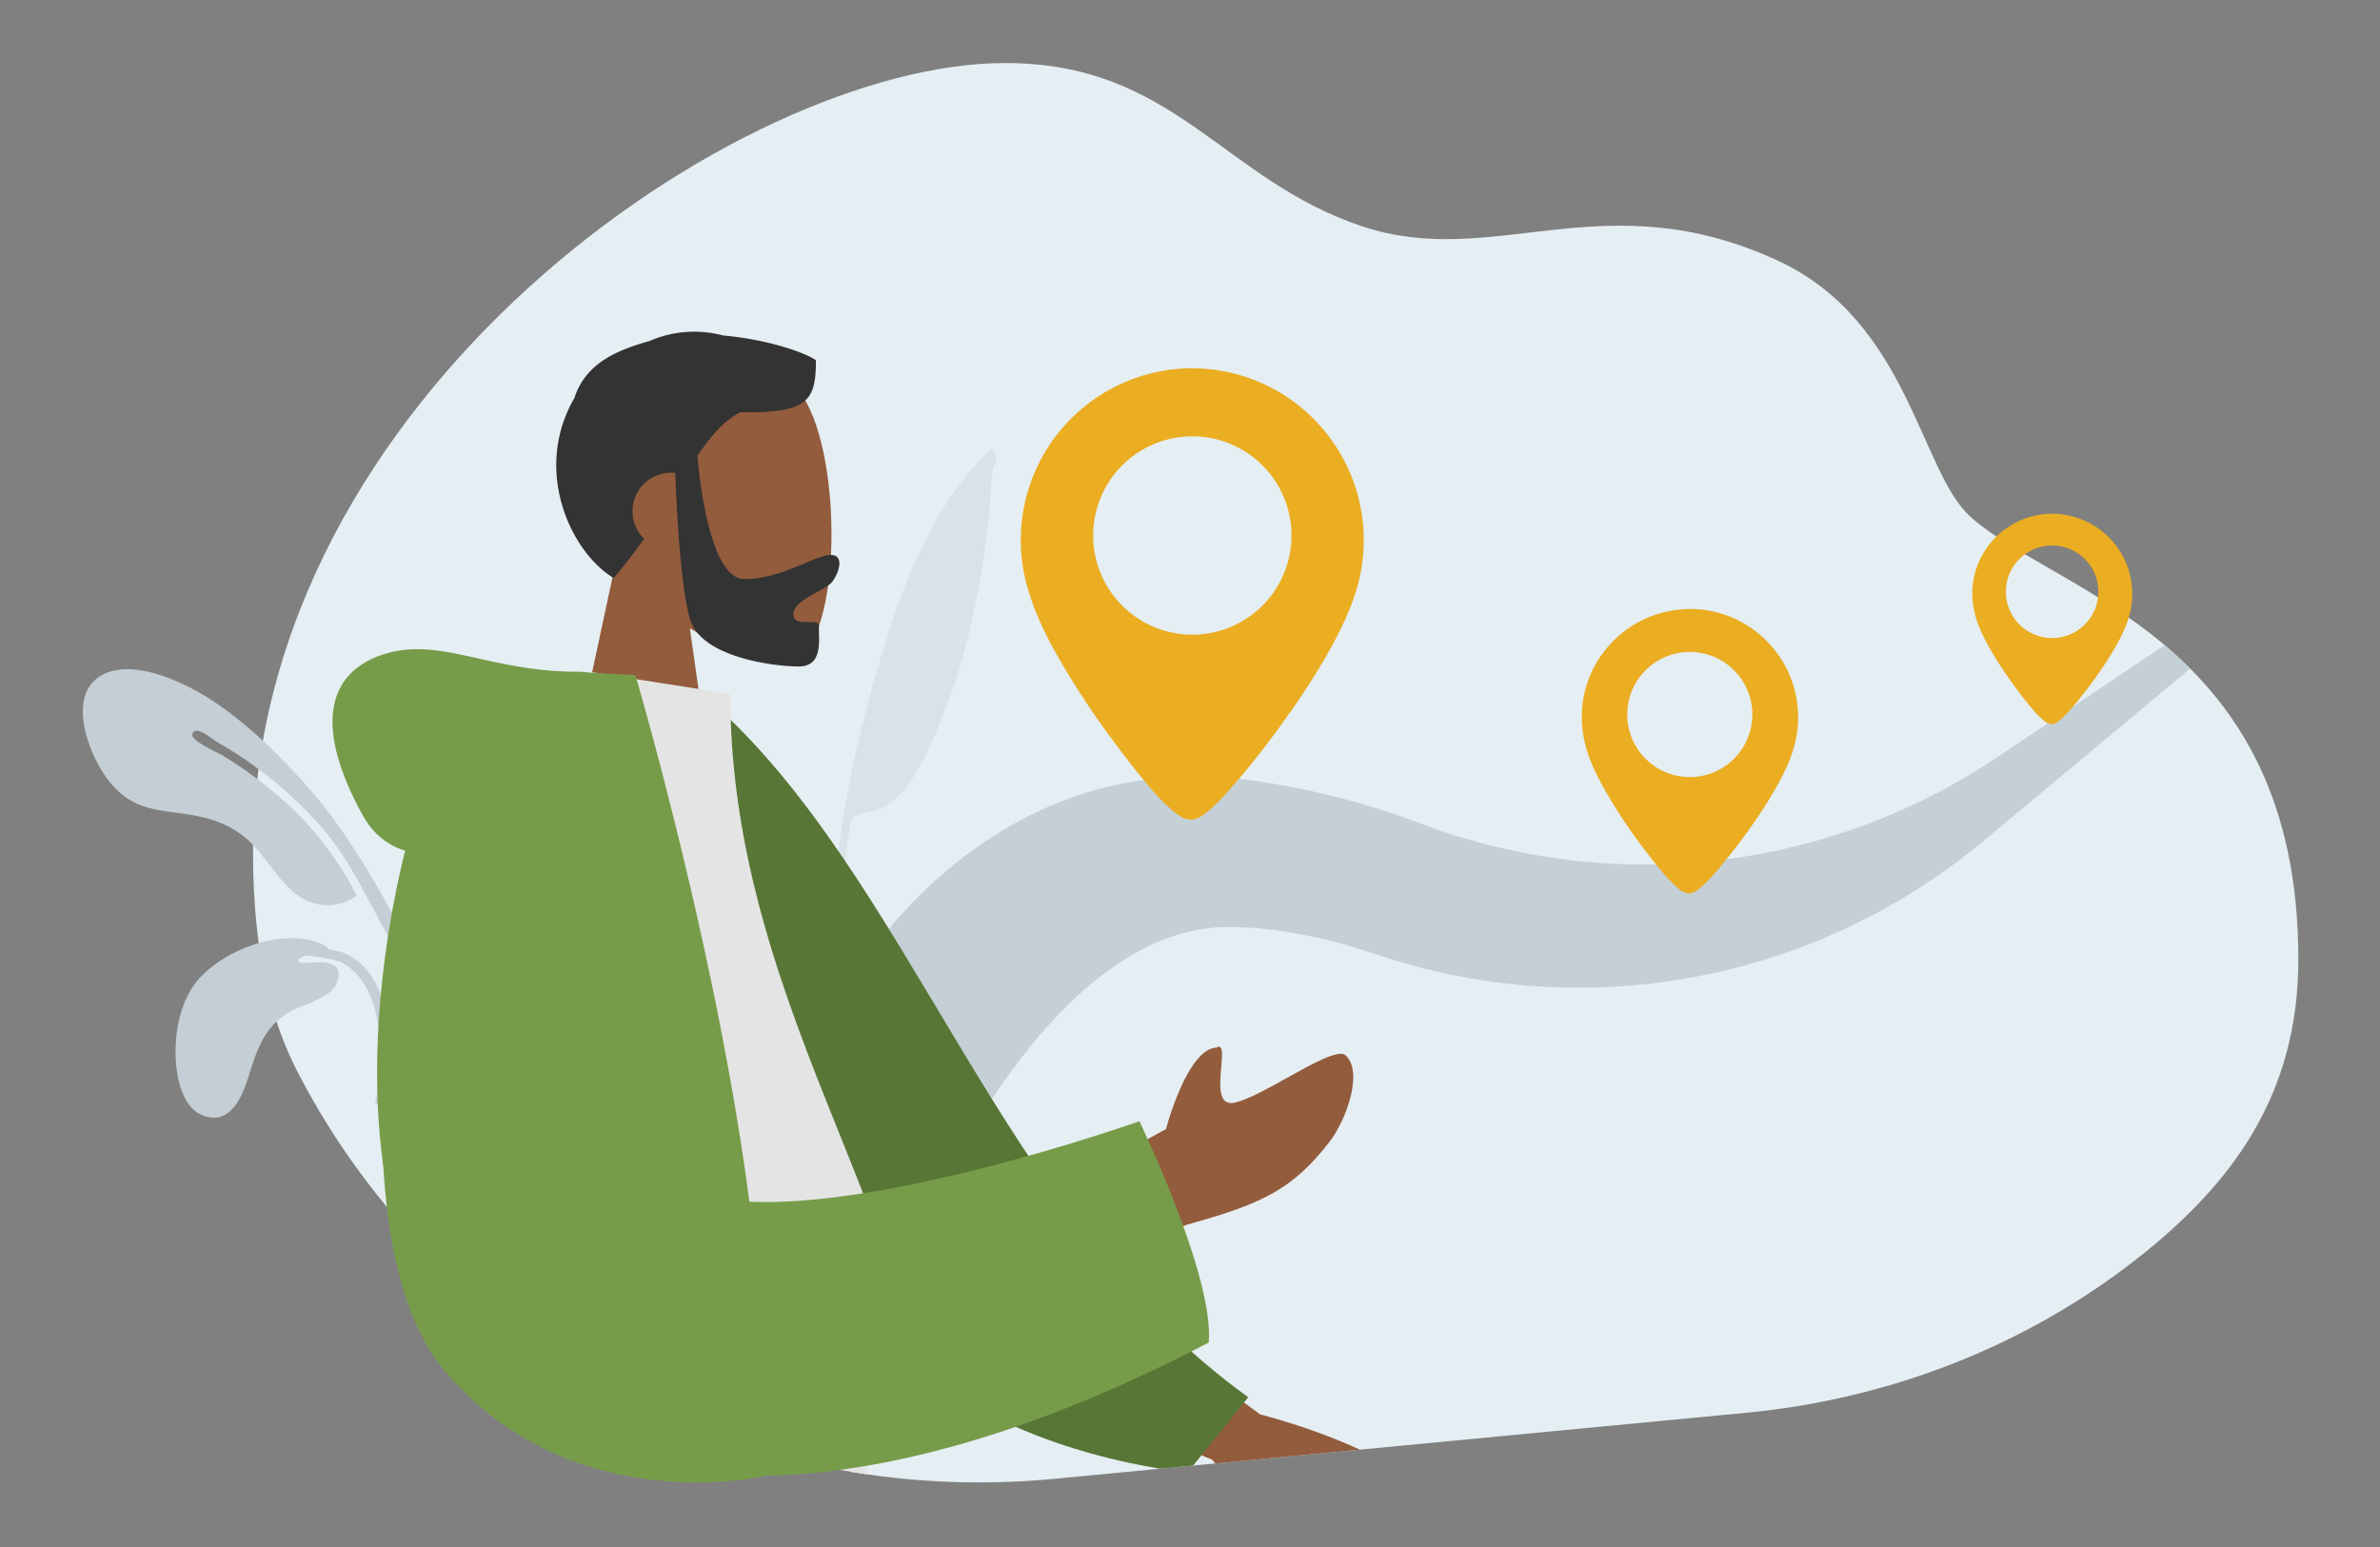 <svg id="seat" xmlns="http://www.w3.org/2000/svg" xmlns:xlink="http://www.w3.org/1999/xlink" width="420" height="273" viewBox="0 0 600 390"><rect x="0" y="0" width="600" height="390" fill="#808080" stroke="none"/><defs><style>.cls-1{fill:none;}.cls-2{fill:#e5eef3;}.cls-10,.cls-11,.cls-12,.cls-13,.cls-16,.cls-2,.cls-4,.cls-7,.cls-8,.cls-9{fill-rule:evenodd;}.cls-3{opacity:0.4;}.cls-4,.cls-6{fill:#c5cfd6;}.cls-5{clip-path:url(#clip-path);}.cls-7{fill:#925c3d;}.cls-8{fill:#333;}.cls-9{fill:#573420;}.cls-10{fill:#e4e4e4;}.cls-11{fill:#587635;}.cls-12,.cls-14{fill:#779c49;}.cls-13{fill:#1d1d1d;}.cls-15{fill:#ebad21;}.cls-16{fill:#c4ced4;}</style><clipPath id="clip-path"><path class="cls-1" d="M496.86,130.36C484,119,481.3,81.08,448.29,65.76c-44-20.4-71.44,2.37-104.77-8.67-35.3-11.69-47.33-41.2-90.13-41.2-67.21,0-189.6,84.27-189.6,199.13,0,24.68,4.36,41.93,11.3,55.36,36.14,69.93,112.12,109.94,190.48,102.45l174.64-16.67c36.48-3.48,71.42-17.1,100-40,22.12-17.74,39.21-39.82,39.21-74.29,0-80.49-60.48-92-82.56-111.48Z"/></clipPath></defs><path class="cls-2" d="M496.86,130.36C484,119,481.3,81.08,448.29,65.76c-44-20.4-71.44,2.37-104.77-8.67-35.3-11.69-47.33-41.2-90.13-41.2-67.21,0-189.6,84.27-189.6,199.13,0,24.68,4.36,41.93,11.3,55.36,36.14,69.93,112.12,109.94,190.48,102.45l174.64-16.67c36.48-3.48,71.42-17.1,100-40,22.12-17.74,39.21-39.82,39.21-74.29,0-80.49-60.48-92-82.56-111.48Z"/><g id="Group" class="cls-3"><path id="Leaf_Me_Alone_" data-name="Leaf Me Alone " class="cls-4" d="M264.17,305.53c11.22-.84,23.76,8.36,29.17,17.94,4.36,7.72,3.63,17.86.93,26.06-1.8,5.49-5.74,13.32-12.31,13.4-8.22.1-8.62-10.23-8.78-16.27-.21-8-1.21-15-7.43-20.48-.77-.68-1.57-1.31-2.38-1.94s-1.43-1.12-2.12-1.71l-.33-.28c-2.2-1.88-4.51-3.85-4.79-6.95-.41-4.49,2.09-5.3,5.89-4.46.12,0,.46.15.91.33,1.94.75,6.09,2.35,5.31.44-.3-.72-1.37-1.29-2.74-1.72-3.52-.39-7.73-.84-8.94-.57-13,2.91-18.12,21.27-19.47,32.94-.15,1.31-.27,2.62-.38,3.93h-2.39a84.78,84.78,0,0,1,.9-9.27c1.92-11.56,7.93-28.53,21.11-30.4a33.41,33.41,0,0,1,4.44.05,8,8,0,0,1,3.39-1Z"/><path id="Leaf_Me_Alone_2" data-name="Leaf Me Alone  2" class="cls-4" d="M202.35,217.84c.66,6.75.46,13.47,1.49,20.21a54.5,54.5,0,0,0,4.93,15.46c2.28,4.72,7,8.73,8.24,13.77a21.5,21.5,0,0,1-.74,10.87c-1.32,3.82-.62,3.52,2,6.72,5.14,6.28,9.76,12.72,13,20.21,4.71,10.8,7.8,23.42,6,35.24-.22,1.5-.49,6.89-2.56,7.26,0,0,.38-15.56-.57-22-3.67-24.88-21.59-41.28-33.26-62.4-.64-1.09-2-3.68-2.94-5.39-1.49-2.7-3-7.84-5-9.84-1.47-1.46-1.84-1.22-1.71-.29a27.26,27.26,0,0,0,2.14,5.55c.93,1.83,2,3.78,2.92,5.38,4.38,7.44,9.26,15.56,13.78,23.23-19.55,4.44-33.32-19-38.57-34.37-4.32-12.68-9.5-42.34,10.65-43.43,8.57-.44,19.18,4.54,20.09,13.83Z"/><path id="Leaf_Me_Alone_4" data-name="Leaf Me Alone  4" class="cls-4" d="M248.4,114.56C233.46,129.84,226.24,151,220.53,171c-6.38,22.25-10.6,44.85-10.76,68-.11,15.2-.53,30.5.38,45.68a159,159,0,0,0,1.74,16.13c.07.44,2,12.35,3.88,9.57,1.06-1.58-2-12.36-2.23-14.15A228.24,228.24,0,0,1,212,265.7c.1-16.77-.4-33.45,1.33-50.15a56.45,56.45,0,0,1,1.06-7.55c.64-2.59-.17-1.46,1.91-2.49s4.53-.86,6.63-2.11c8.34-5,12.6-17.73,15.92-26.11,3.8-9.58,6.1-19.79,8-29.87a208.43,208.43,0,0,0,2.87-22.26,55.23,55.23,0,0,1,.66-7.16,15.12,15.12,0,0,0,.74-2.29c0-1.17-.77-1.87-.83-2.85-.63.55-1.24,1.12-1.84,1.7"/></g><g class="cls-5"><path class="cls-6" d="M212.41,250.73s34-64.14,103.82-53.91a199.61,199.61,0,0,1,41.59,10.67,159.6,159.6,0,0,0,145.26-16.3l69.59-46.59,2.85,4.45-75.3,62.8a159.26,159.26,0,0,1-152.94,28.86c-12.49-4.23-25.38-7-37.59-7-49.23,0-82.11,86.38-82.11,86.38l-15.16-69.33Z"/><g id="Master_Pose_Standing" data-name="Master Pose Standing"><g id="Master_Pose_Standing-2" data-name="Master Pose Standing-2"><g id="Head_Front" data-name="Head Front"><g id="Head_Front_Short_Beard" data-name="Head Front Short Beard"><g id="Head"><path id="SKIN" class="cls-7" d="M173.91,158.4c10.48,6.32,20.77,9.37,25.61,8.12,12.12-3.12,13.23-47.46,3.86-64.93s-57.58-25.1-60,9.53c-.84,12,4.2,22.74,11.66,31.5l-13.37,62.31h38.83l-6.58-46.53Z"/></g><path id="Hair" class="cls-8" d="M170.32,119.24a8.92,8.92,0,0,0-1.16-.07,9.72,9.72,0,0,0-6.79,16.66c-2.25,3.17-4.76,6.48-7.65,9.9-10.84-6.5-20.5-27.16-9.9-45.44,2.93-9,11.18-12.12,19-14.35a28.2,28.2,0,0,1,18.49-1.36c10.9.93,20.63,4.26,23.38,6.23,0,10.32-2,13.38-19.07,13.11-4.2,2.22-7.42,6-10.78,11,0,.38,2.29,31.06,11.8,31.06,5.76,0,11-2.2,15.15-3.95,2.76-1.16,5.06-2.12,6.73-2.12,3.06,0,2.38,3.83.35,6.67-.64.9-2.24,1.79-4,2.75-2.77,1.54-5.86,3.25-5.86,5.49,0,2.05,2.06,2.05,3.84,2,1.38,0,2.6,0,2.6.93,0,.45,0,1,0,1.48.13,3.67.32,8.79-5.09,8.79-6.26,0-24.2-2.28-27.28-11.57-2.61-7.88-3.6-30.56-3.84-37.26Z"/></g></g><g id="Lower_Body_Standing" data-name="Lower Body Standing"><g id="Lower_Body_Standing_Baggy_Pants" data-name="Lower Body Standing Baggy Pants"><path id="SKIN-2" class="cls-9" d="M138.41,339.24l79.42,201L271.1,710.19h21l-84.67-371Z"/><path id="SKIN-3" class="cls-9" d="M122.42,339.24c-.85,70.64-13.18,165.74-15.15,170.14s-136,112-136,112l14.49,15.5s158.2-92.24,165.52-104.54,31.15-125.51,50.29-193.09Z"/><path id="Pant" class="cls-10" d="M191.81,692.69l100-10.85-80.59-342.6h-83.1l63.68,353.45Z"/><path id="Pant-2" class="cls-8" d="M-8.09,596.36,57.51,674S161.15,560.82,178.36,526.29s30.93-187,30.93-187H108.45S101,473.42,98.34,479.67-8.09,596.36-8.09,596.36Z"/></g></g><g id="Upper_Body" data-name="Upper Body"><g id="Upper_Body_Hoodie" data-name="Upper Body Hoodie"><path id="SKIN-4" class="cls-7" d="M317.51,356.45l-51.62-37.9-11.41,28.2L305.59,368q21.68,25.47,24.25,21.24c1.44-2.38.32-4.61-.72-6.66-.81-1.6-1.56-3.09-1-4.47,1.27-3.14,11-2.81,20.18-2.1s6.52-3.39,4.3-5.41q-14.08-8.43-35.09-14.1ZM46.82,423.23c4.74-9.62,20.89-103.38,20.89-103.38l33.81.13S70.2,421.08,67.71,427.27c-3.24,8,2.27,19.71,6,27.63.58,1.22,1.11,2.36,1.57,3.38-5.18,2.32-7.67-.48-10.3-3.44-3-3.34-6.1-6.87-13.48-3.44-2.85,1.33-5.55,2.9-8.19,4.43C34.2,461.12,25.83,466,14.45,459c-1.8-1.11-3.78-5.31,1-8.58,11.91-8.16,29.06-22.45,31.38-27.16Z"/><path id="Coat_Back" data-name="Coat Back" class="cls-11" d="M163.81,178l14-2.4c51.91,44.85,73.24,131,136.87,176.64l-15.32,19C189,357.52,161.59,252.43,163.8,178Z"/><path id="Shirt" class="cls-10" d="M102.81,353.8h123.8c5.66,0,4.59-8.17,3.77-12.29-9.44-47.57-46.28-98.86-46.28-166.57l-35.71-5.6c-29.54,47.51-39.75,106-45.59,184.47Z"/><path id="Coat_Front" data-name="Coat Front" class="cls-12" d="M88.89,387.78a310.59,310.59,0,0,1-16.16,34l92.29-20c-40.28-38.84-86.73-143.44-57.46-186.3-6.5-.46-12.36-3.18-16.07-9.87-13-23.55-8.34-36.52,5.61-40.78,7.67-2.34,14.88-.74,23.52,1.17,7.07,1.57,15.09,3.35,25.08,3.35h0a16.58,16.58,0,0,1,2.65.19l11.85.68s48.11,163.06,26.54,217.58H88.89Z"/><path id="Shade" class="cls-13" d="M88.89,387.78c7.3-17.53,14.79-38,22-59.14,2.68,23.28,7.15,46.65,14.58,59.14Z"/></g></g></g></g></g><path class="cls-7" d="M306.79,264c1.6-.74,1.37,1.83,1.08,5-.39,4.37-.89,9.84,3.33,9,3.14-.65,8.23-3.47,13.24-6.26,6.58-3.66,13-7.24,14.75-5.72,4.51,3.95.49,16.09-4.25,22.13-8.86,11.29-16.19,15.14-34.32,20.2-14.21,4-30.74,15.89-30.74,15.89l-1.45-25.6,25.51-14s5.37-20.43,12.84-20.56Z"/><path class="cls-14" d="M112.51,346.1c-32.38-37.49-6.38-149.4-6.38-149.4h46.43c2.07,26.67,10.93,55.54,19.85,84.6,2.08,6.79,4.17,13.58,6.17,20.36,33.74,7.66,108.66-19,108.66-19s18.91,39.13,17.49,55.79c-43.61,22.78-81,32.94-111.78,33.61,0,0-48.06,11.53-80.44-26Z"/><path class="cls-15" d="M300.83,92.83h-.26a43.35,43.35,0,0,0-43.17,41.06c0,.21,0,.42,0,.63,0,.44-.06.89-.07,1.34a42.91,42.91,0,0,0,1.85,12.76l.06.2A65.54,65.54,0,0,0,263,158.5c.75,1.57,1.58,3.2,2.55,5a205.53,205.53,0,0,0,13.72,21.41c1.25,1.72,3.77,5.15,6.67,8.8,1,1.28,2,2.48,2.9,3.55a57.86,57.86,0,0,0,7.07,7.36c1.7,1.38,3,2,4.23,2a5.44,5.44,0,0,0,2.92-1,15.56,15.56,0,0,0,1.3-.94,42.61,42.61,0,0,0,4.17-4,200.25,200.25,0,0,0,12.68-15.54c6.11-8.21,16.9-23.79,20.58-35.92l.05-.16a43.33,43.33,0,0,0-41.05-56.21ZM325.59,135a25,25,0,0,1-25,25h0a25,25,0,0,1-25-25h0a25,25,0,0,1,25-25h0a25,25,0,0,1,25,25Z"/><path class="cls-15" d="M517.47,129.52h-.12a20.2,20.2,0,0,0-20.12,19.14,2.64,2.64,0,0,1,0,.29c0,.21,0,.41,0,.63a20.24,20.24,0,0,0,.86,5.95.32.32,0,0,0,0,.09,30.25,30.25,0,0,0,1.78,4.51c.35.73.74,1.49,1.19,2.32a96.12,96.12,0,0,0,6.4,10c.58.8,1.76,2.4,3.11,4.1q.72.9,1.35,1.65a27.26,27.26,0,0,0,3.3,3.43,3.27,3.27,0,0,0,2,.93,2.49,2.49,0,0,0,1.36-.48,6.81,6.81,0,0,0,.61-.44,19.27,19.27,0,0,0,1.94-1.85c2.25-2.4,4.88-5.86,5.91-7.24,2.85-3.83,7.88-11.09,9.59-16.75l0-.07a20.2,20.2,0,0,0-19.14-26.2ZM529,149.18a11.66,11.66,0,0,1-11.66,11.66h0a11.66,11.66,0,0,1-11.66-11.66h0a11.66,11.66,0,0,1,11.66-11.66h0A11.66,11.66,0,0,1,529,149.18Z"/><path class="cls-15" d="M426.16,153.54H426a27.34,27.34,0,0,0-27.22,25.89c0,.13,0,.26,0,.4s0,.56,0,.85a27.21,27.21,0,0,0,1.16,8,.56.56,0,0,0,0,.12,41.53,41.53,0,0,0,2.41,6.1c.47,1,1,2,1.61,3.14a130.38,130.38,0,0,0,8.65,13.5c.79,1.08,2.38,3.25,4.21,5.55.65.81,1.26,1.56,1.83,2.24a36.54,36.54,0,0,0,4.46,4.64,4.4,4.4,0,0,0,2.67,1.26,3.45,3.45,0,0,0,1.84-.65c.25-.16.51-.35.82-.59a26.67,26.67,0,0,0,2.63-2.5c3-3.24,6.6-7.93,8-9.79,3.85-5.17,10.66-15,13-22.65l0-.1a27.3,27.3,0,0,0-25.87-35.43Zm15.61,26.59A15.77,15.77,0,0,1,426,195.9h0a15.77,15.77,0,0,1-15.77-15.77h0A15.77,15.77,0,0,1,426,164.36h0a15.77,15.77,0,0,1,15.77,15.77Z"/><path id="Leaf_7" data-name="Leaf 7" class="cls-16" d="M27.43,169.43c-11.55,4-5.4,20.65.11,27.55,7,8.81,14.7,6.73,24.36,9.25a24.91,24.91,0,0,1,10,5c4.21,3.57,7.24,9.07,11.36,13,4.76,4.57,11.44,5.35,16.68,1.55a81.73,81.73,0,0,0-19.84-25.18A105.38,105.38,0,0,0,56,190.38c-1.2-.73-8.6-3.85-7.42-5.63s4.81,1.52,6.08,2.27a103.28,103.28,0,0,1,26.59,21.71c7.24,8.46,11.52,18.42,17,28,2.56,4.46,12.35,27.34,15,26.42s-8.64-22-9.54-23.75c-7.48-14.42-16-29.82-27-42C70,189.94,62.44,182.59,54.12,177c-6.72-4.51-18.64-10.33-26.68-7.58"/><path id="Leaf_Me_Alone_5" data-name="Leaf Me Alone  5" class="cls-16" d="M82.94,239.26a31.24,31.24,0,0,1,3.83,1C97.68,244.92,99,260.54,98,270.66a72.37,72.37,0,0,1-1.35,8l-2.06-.56c.21-1.14.41-2.27.58-3.42,1.5-10.08,1.33-26.64-9.22-32.13-1-.51-4.7-1.12-7.82-1.62a3.83,3.83,0,0,0-2.75.8c-1.11,1.41,2.82,1,4.66.88a8.27,8.27,0,0,1,.86-.06c3.46.2,5.42,1.46,4.05,5.12-1,2.53-3.39,3.64-5.71,4.69l-.35.16c-.73.33-1.47.63-2.21.94s-1.68.68-2.49,1.06c-6.6,3.12-9,8.74-11.07,15.4-1.52,5-4.21,13.56-11.26,11.55-5.63-1.61-7.23-9.08-7.53-14.1-.44-7.5,1.24-16.16,6.75-21.59,6.84-6.74,19.72-11.51,29.18-8.17a7.18,7.18,0,0,1,2.68,1.65Z"/><path class="cls-12" d="M96.63,294c-5.95-42.52,7-85.11,7-85.11l32.7-4.94-5.22,90.06H96.63Z"/></svg>